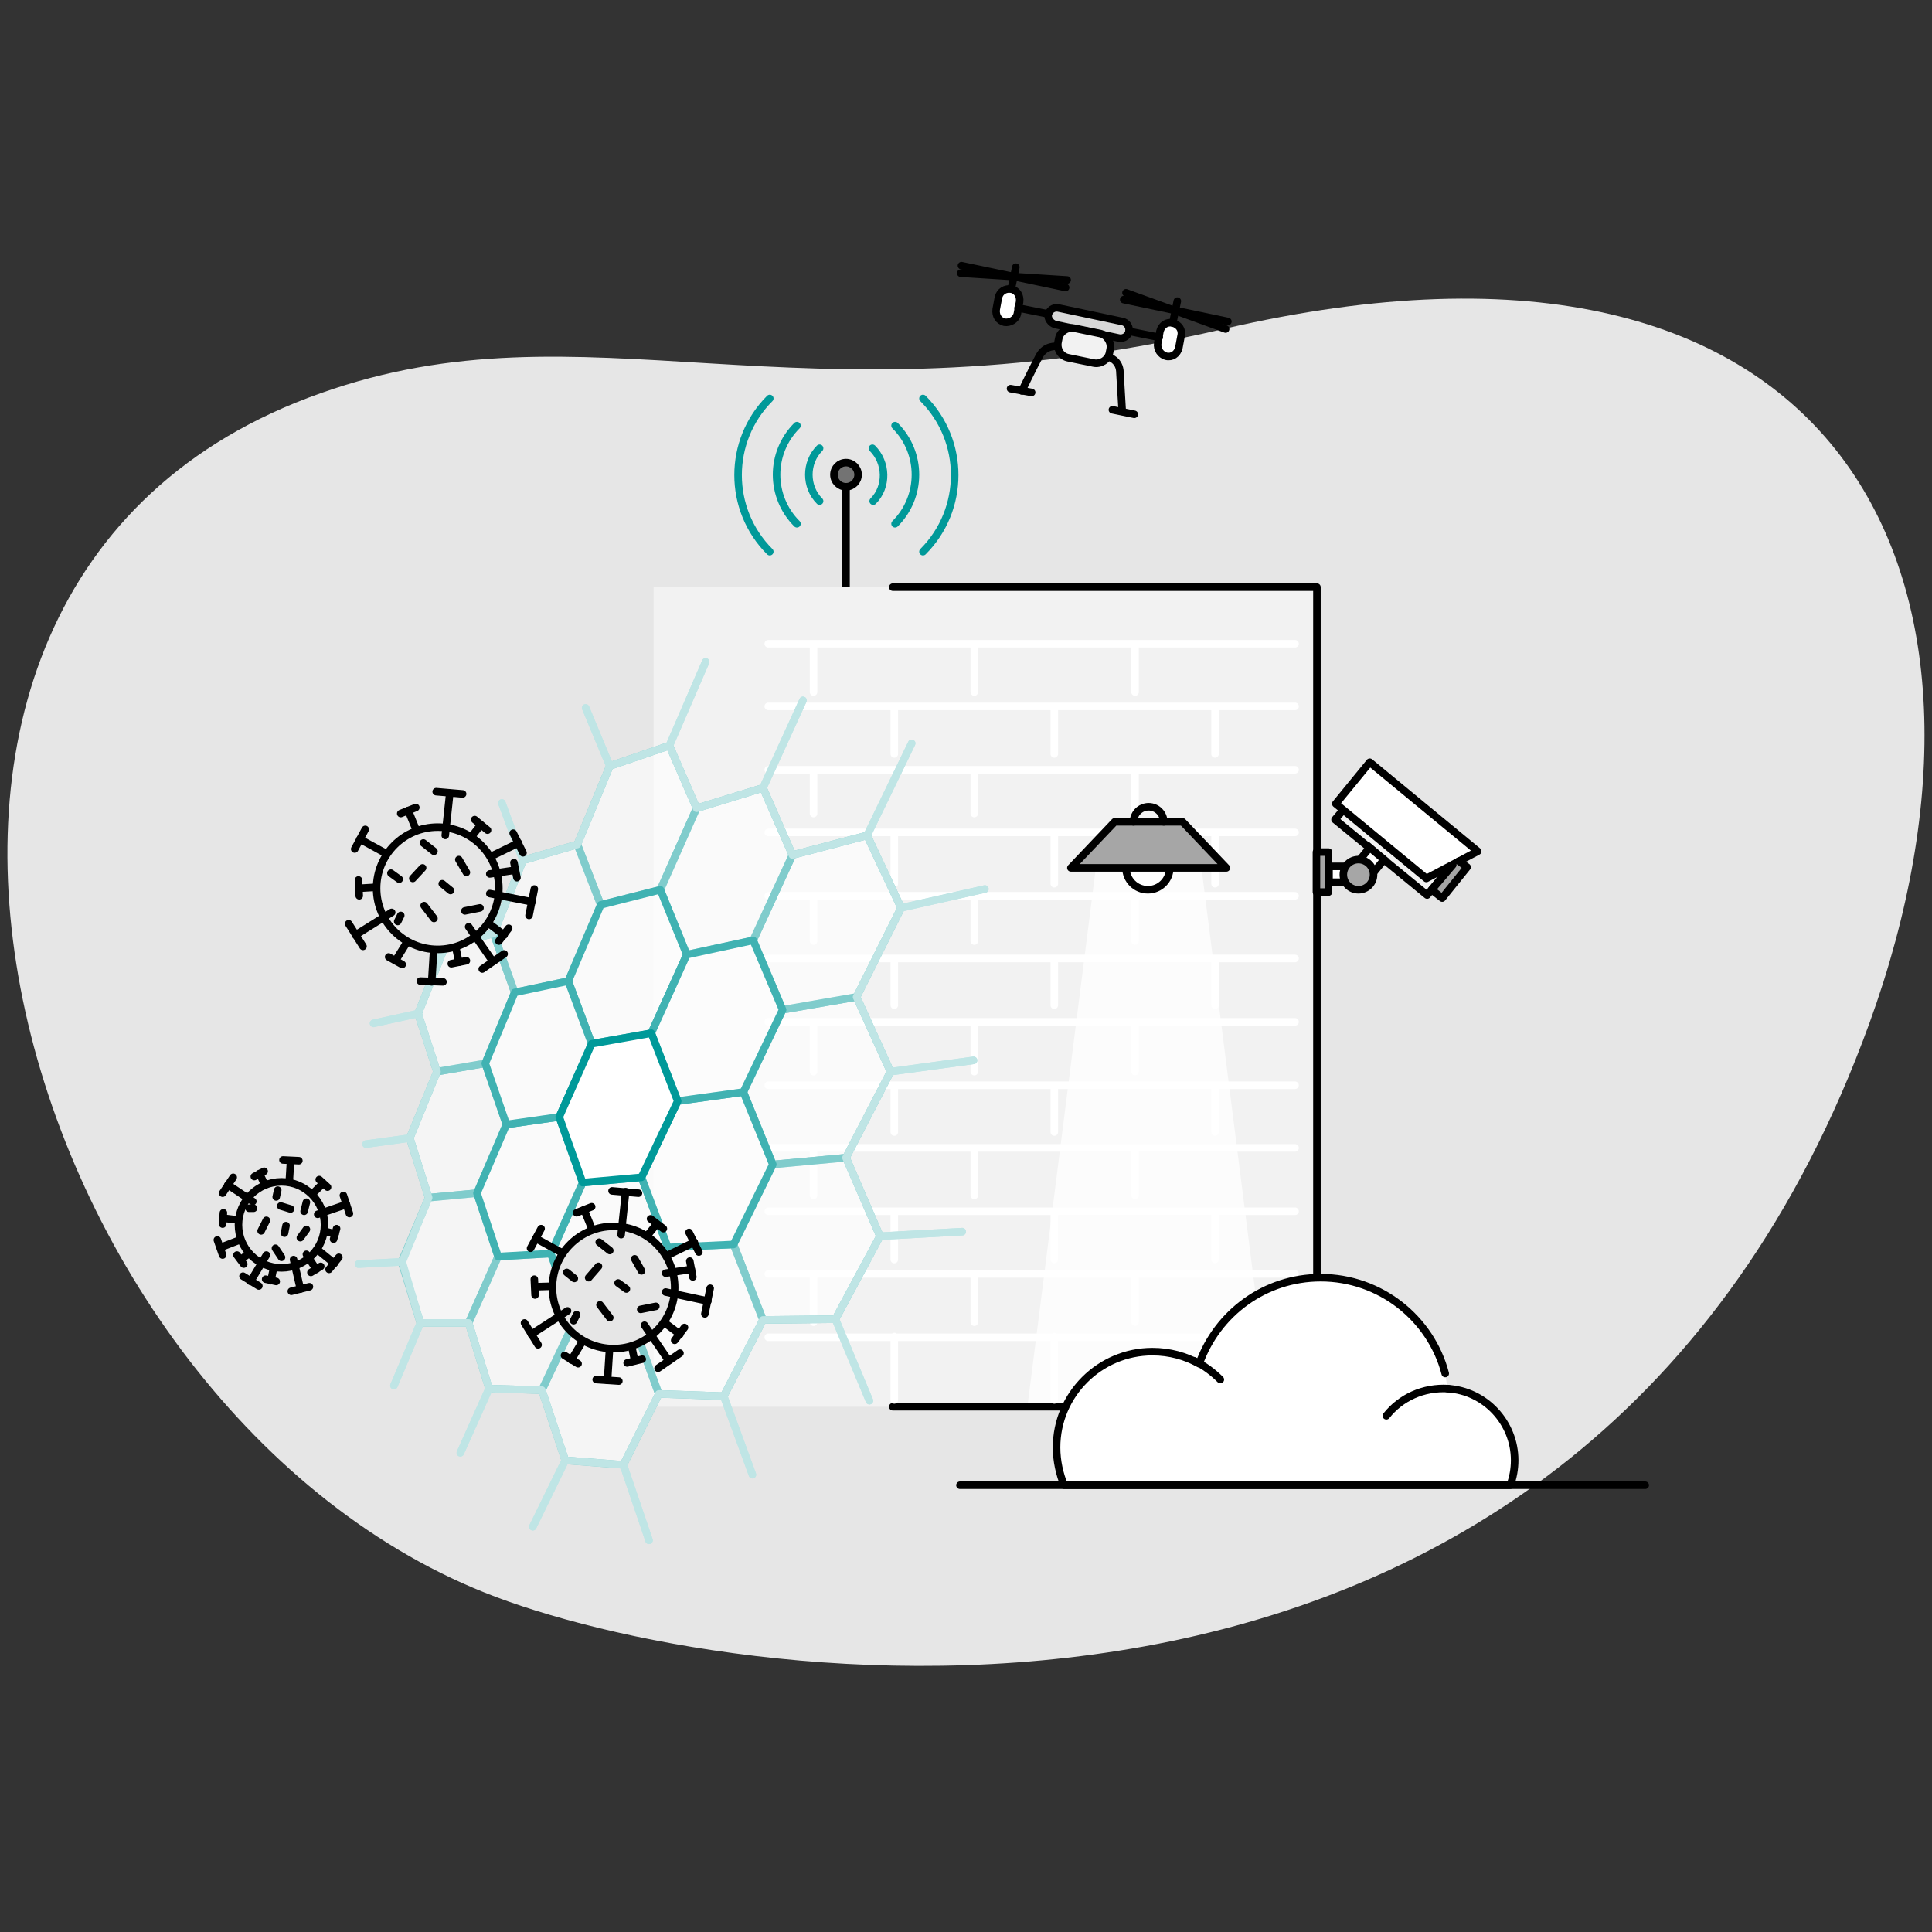 <?xml version="1.0" encoding="utf-8"?>
<!-- Generator: Adobe Illustrator 26.0.2, SVG Export Plug-In . SVG Version: 6.00 Build 0)  -->
<svg version="1.1" id="Ebene_1" xmlns="http://www.w3.org/2000/svg" xmlns:xlink="http://www.w3.org/1999/xlink" x="0px" y="0px"
	 viewBox="0 0 256 256" style="enable-background:new 0 0 256 256;" xml:space="preserve">
<rect x="0" y="0" width="256" height="256" fill="#333333" stroke="none"/>
<path style="fill:#E6E6E6;" d="M247.7,135.6c-37.9,104.3-148.3,88.7-182,76C2.1,187.7-30.1,77.7,42.5,52.1
	c35.2-12.5,62.3,4.8,119.6-8.5C244.7,24.4,269,76.9,247.7,135.6z"/>
<rect x="86.6" y="77.8" style="fill:#F2F2F2;" width="87.8" height="108.6"/>
<polyline style="fill:none;stroke:#000000;stroke-linecap:round;stroke-linejoin:round;stroke-miterlimit:10;" points="118.3,77.8 
	174.5,77.8 174.5,186.4 118.3,186.4 "/>
<path style="fill:none;stroke:#FFFFFF;stroke-linecap:round;stroke-linejoin:round;stroke-miterlimit:10;" d="M101.8,143.8h69.8
	 M101.8,152.1h69.8 M101.8,160.5h69.8 M101.8,168.8h69.8 M101.8,110.3h69.8 M101.8,118.7h69.8 M101.8,127h69.8 M101.8,135.4h69.8
	 M101.8,85.3h69.8 M101.8,93.6h69.8 M101.8,102h69.8 M107.8,91.7v-6.4 M150.4,91.7v-6.4 M129.1,91.7v-6.4 M101.8,177.2h69.8
	 M129.1,142v-6.6 M150.4,142v-6.6 M161,150v-6.2 M139.7,150v-6.2 M129.1,158.4v-6.3 M150.4,158.4v-6.3 M161,166.9v-6.4 M139.7,166.9
	v-6.4 M129.1,107.8V102 M150.4,107.8V102 M161,117.1v-6.8 M139.7,117.1v-6.8 M161,99.9v-6.3 M118.5,150v-6.2 M118.5,133.2V127
	 M118.5,185.5v-8.4 M118.5,166.9v-6.4 M118.5,117.1v-6.8 M118.5,99.9v-6.3 M139.7,99.9v-6.3 M129.1,124.7v-6 M150.4,124.7v-6
	 M161,133.2V127 M139.7,133.2V127 M129.1,175.2v-6.4 M150.4,175.2v-6.4 M161,185.5v-8.4 M139.7,185.5v-8.4 M107.8,107.8V102
	 M107.8,158.4v-6.3 M107.8,142v-6.6 M107.8,124.7v-6 M107.8,175.2v-6.4"/>
<polygon style="opacity:0.75;fill:#FFFFFF;" points="168.2,185.9 136.2,185.9 145.2,115 159.2,115 "/>
<path style="fill:#FFFFFF;stroke:#000000;stroke-linecap:round;stroke-linejoin:round;stroke-miterlimit:10;" d="M155,115
	c0,1.6-1.3,2.9-2.9,2.9s-2.9-1.3-2.9-2.9"/>
<polygon style="fill:#A6A6A6;stroke:#000000;stroke-linecap:round;stroke-linejoin:round;stroke-miterlimit:10;" points="162.5,115 
	141.9,115 147.7,108.9 156.7,108.9 "/>
<path style="fill:none;stroke:#000000;stroke-linecap:round;stroke-linejoin:round;stroke-miterlimit:10;" d="M150.2,108.9
	c0-1.1,0.9-2,2-2s2,0.9,2,2"/>
<path style="fill:#FFFFFF;stroke:#000000;stroke-linecap:round;stroke-linejoin:round;stroke-miterlimit:10;" d="M191.5,182
	c-1.9-7.3-8.6-12.7-16.5-12.7c-7.4,0-13.7,4.7-16.1,11.4c-1.8-1-3.9-1.6-6.2-1.6c-7,0-12.7,5.7-12.7,12.7c0,1.8,0.4,3.5,1,5h59.1
	c0.4-1,0.6-2.2,0.6-3.3c0-5-3.9-9.2-8.9-9.5"/>
<line style="fill:#FFFFFF;stroke:#000000;stroke-linecap:round;stroke-linejoin:round;stroke-miterlimit:10;" x1="218" y1="196.8" x2="127.2" y2="196.8"/>
<path style="fill:none;stroke:#000000;stroke-linecap:round;stroke-linejoin:round;stroke-miterlimit:10;" d="M183.7,187.6
	c1.9-2.4,4.9-3.8,8.2-3.6"/>
<path style="fill:none;stroke:#000000;stroke-linecap:round;stroke-linejoin:round;stroke-miterlimit:10;" d="M158.2,180.3
	c1.3,0.6,2.5,1.5,3.5,2.5"/>
<polyline style="fill:#F2F2F2;stroke:#000000;stroke-linecap:round;stroke-linejoin:round;stroke-miterlimit:10;" points="
	178,107.3 176.9,108.6 189.1,118.6 192.6,114.4 "/>
<polygon style="fill:#FFFFFF;stroke:#000000;stroke-linecap:round;stroke-linejoin:round;stroke-miterlimit:10;" points="177,106.5 
	189,116.4 195.8,112.8 181.5,101 "/>
<polyline style="fill:#A6A6A6;stroke:#000000;stroke-linecap:round;stroke-linejoin:round;stroke-miterlimit:10;" points="
	192.5,114.6 189.7,117.9 191.1,119 194.4,114.9 193.3,114.1 "/>
<polyline style="fill:#FFFFFF;stroke:#000000;stroke-miterlimit:10;" points="182.1,115.5 183.4,113.9 181.5,112.3 180.2,113.9 "/>
<polyline style="fill:#FFFFFF;stroke:#000000;stroke-miterlimit:10;" points="178.4,114.8 176.1,114.8 176.1,116.9 178.4,116.9 "/>
<circle style="fill:#A6A6A6;stroke:#000000;stroke-linecap:round;stroke-linejoin:round;stroke-miterlimit:10;" cx="180" cy="115.9" r="2"/>
<rect x="174.5" y="113" transform="matrix(-1 -4.630175e-11 4.630175e-11 -1 350.536 231.207)" style="fill:#A6A6A6;stroke:#000000;stroke-linecap:round;stroke-linejoin:round;stroke-miterlimit:10;" width="1.6" height="5.3"/>
<polygon style="fill:#FFFFFF;fill-opacity:0.6;stroke:#80CCCC;stroke-linecap:round;stroke-linejoin:round;stroke-miterlimit:10;" points="
	76.1,175.1 83.8,175.1 87.3,184.7 82.6,194.1 74.9,193.5 71.8,184.2 "/>
<polygon style="fill:#FFFFFF;fill-opacity:0.6;stroke:#80CCCC;stroke-linecap:round;stroke-linejoin:round;stroke-miterlimit:10;" points="
	80.8,101.5 88.7,98.8 92.3,107.1 87.5,117.9 79.6,119.9 76.5,111.9 "/>
<polygon style="fill:#FFFFFF;fill-opacity:0.6;stroke:#80CCCC;stroke-linecap:round;stroke-linejoin:round;stroke-miterlimit:10;" points="
	57.9,142 64.3,140.9 67.1,149 63.2,158.1 56.8,158.7 54.3,150.8 "/>
<polygon style="fill:#FFFFFF;fill-opacity:0.6;stroke:#80CCCC;stroke-linecap:round;stroke-linejoin:round;stroke-miterlimit:10;" points="
	59,125.3 65.4,123.7 68.2,131.5 64.3,140.9 57.9,142 55.4,134.3 "/>
<polygon style="fill:#FFFFFF;fill-opacity:0.6;stroke:#80CCCC;stroke-linecap:round;stroke-linejoin:round;stroke-miterlimit:10;" points="
	56.8,158.7 63.2,158.1 66,166.5 62.1,175.3 55.7,175.3 53.2,167.2 "/>
<polygon style="fill:#FFFFFF;fill-opacity:0.6;stroke:#80CCCC;stroke-linecap:round;stroke-linejoin:round;stroke-miterlimit:10;" points="
	103.7,133.8 113.5,132.1 118,142 112.1,153.4 102.4,154.3 98.5,144.7 "/>
<polygon style="fill:#FFFFFF;fill-opacity:0.6;stroke:#80CCCC;stroke-linecap:round;stroke-linejoin:round;stroke-miterlimit:10;" points="
	105,113.3 114.9,110.7 119.4,120.3 113.5,132.1 103.7,133.8 99.8,124.6 "/>
<polygon style="fill:#FFFFFF;fill-opacity:0.6;stroke:#80CCCC;stroke-linecap:round;stroke-linejoin:round;stroke-miterlimit:10;" points="
	102.4,154.3 112.1,153.4 116.6,163.8 110.7,174.8 101.1,174.9 97.2,164.9 "/>
<polygon style="fill:#FFFFFF;fill-opacity:0.6;stroke:#80CCCC;stroke-linecap:round;stroke-linejoin:round;stroke-miterlimit:10;" points="
	66,166.5 73,166.1 76.1,175.1 71.8,184.2 64.8,184 62.1,175.3 "/>
<polygon style="fill:#FFFFFF;fill-opacity:0.6;stroke:#80CCCC;stroke-linecap:round;stroke-linejoin:round;stroke-miterlimit:10;" points="
	69.3,114 76.5,111.9 79.6,119.9 75.3,130 68.2,131.5 65.4,123.7 "/>
<polygon style="fill:#FFFFFF;fill-opacity:0.6;stroke:#80CCCC;stroke-linecap:round;stroke-linejoin:round;stroke-miterlimit:10;" points="
	92.3,107.1 101.1,104.4 105,113.3 99.8,124.6 91,126.5 87.5,117.9 "/>
<polygon style="fill:#FFFFFF;fill-opacity:0.6;stroke:#80CCCC;stroke-linecap:round;stroke-linejoin:round;stroke-miterlimit:10;" points="
	88.5,165.3 97.2,164.9 101.1,174.9 95.9,185 87.3,184.7 83.8,175.1 "/>
<polyline style="fill:none;stroke:#BFE5E5;stroke-linecap:round;stroke-linejoin:round;stroke-miterlimit:10;" points="48.5,151.6 
	54.3,150.8 56.8,158.7 53.3,167.2 47.5,167.5 "/>
<polyline style="fill:none;stroke:#BFE5E5;stroke-linecap:round;stroke-linejoin:round;stroke-miterlimit:10;" points="49.5,135.6 
	55.4,134.3 57.9,142 54.3,150.8 48.5,151.6 "/>
<polyline style="fill:none;stroke:#BFE5E5;stroke-linecap:round;stroke-linejoin:round;stroke-miterlimit:10;" points="47.5,167.5 
	53.3,167.2 55.7,175.3 52.2,183.6 "/>
<polyline style="fill:none;stroke:#BFE5E5;stroke-linecap:round;stroke-linejoin:round;stroke-miterlimit:10;" points="56.4,117.9 
	59,125.3 55.4,134.3 49.5,135.6 "/>
<polyline style="fill:none;stroke:#BFE5E5;stroke-linecap:round;stroke-linejoin:round;stroke-miterlimit:10;" points="127.5,163.2 
	116.6,163.8 112.1,153.4 118,142 129,140.5 "/>
<polyline style="fill:none;stroke:#BFE5E5;stroke-linecap:round;stroke-linejoin:round;stroke-miterlimit:10;" points="129,140.5 
	118,142 113.5,132.1 119.4,120.3 130.5,117.8 "/>
<polyline style="fill:none;stroke:#BFE5E5;stroke-linecap:round;stroke-linejoin:round;stroke-miterlimit:10;" points="115.2,185.6 
	110.7,174.8 116.6,163.8 127.5,163.2 "/>
<polyline style="fill:none;stroke:#BFE5E5;stroke-linecap:round;stroke-linejoin:round;stroke-miterlimit:10;" points="130.5,117.8 
	119.4,120.3 114.9,110.7 120.8,98.5 "/>
<polyline style="fill:none;stroke:#BFE5E5;stroke-linecap:round;stroke-linejoin:round;stroke-miterlimit:10;" points="93.5,87.7 
	88.7,98.8 80.8,101.5 77.6,93.8 "/>
<polyline style="fill:none;stroke:#BFE5E5;stroke-linecap:round;stroke-linejoin:round;stroke-miterlimit:10;" points="66.5,106.4 
	69.3,114 65.4,123.7 59,125.3 56.4,117.9 "/>
<polyline style="fill:none;stroke:#BFE5E5;stroke-linecap:round;stroke-linejoin:round;stroke-miterlimit:10;" points="120.8,98.5 
	114.9,110.7 105,113.3 101.1,104.4 106.4,92.8 "/>
<polyline style="fill:none;stroke:#BFE5E5;stroke-linecap:round;stroke-linejoin:round;stroke-miterlimit:10;" points="77.6,93.8 
	80.8,101.5 76.5,111.9 69.3,114 66.5,106.4 "/>
<polyline style="fill:none;stroke:#BFE5E5;stroke-linecap:round;stroke-linejoin:round;stroke-miterlimit:10;" points="106.4,92.8 
	101.1,104.4 92.3,107.1 88.7,98.8 93.5,87.7 "/>
<polyline style="fill:none;stroke:#BFE5E5;stroke-linecap:round;stroke-linejoin:round;stroke-miterlimit:10;" points="70.6,202.3 
	74.9,193.5 82.6,194.1 86,204.1 "/>
<polyline style="fill:none;stroke:#BFE5E5;stroke-linecap:round;stroke-linejoin:round;stroke-miterlimit:10;" points="52.2,183.6 
	55.7,175.3 62.1,175.3 64.8,184 61,192.5 "/>
<polyline style="fill:none;stroke:#BFE5E5;stroke-linecap:round;stroke-linejoin:round;stroke-miterlimit:10;" points="99.7,195.4 
	95.9,185 101.1,174.9 110.7,174.8 115.2,185.6 "/>
<polyline style="fill:none;stroke:#BFE5E5;stroke-linecap:round;stroke-linejoin:round;stroke-miterlimit:10;" points="61,192.5 
	64.8,184 71.8,184.2 74.9,193.5 70.6,202.3 "/>
<polyline style="fill:none;stroke:#BFE5E5;stroke-linecap:round;stroke-linejoin:round;stroke-miterlimit:10;" points="86,204.1 
	82.6,194.1 87.3,184.7 95.9,185 99.7,195.4 "/>
<polygon style="fill:#FFFFFF;fill-opacity:0.8;stroke:#40B2B2;stroke-linecap:round;stroke-linejoin:round;stroke-miterlimit:10;" points="
	79.6,119.9 87.5,117.9 91,126.5 86.3,136.9 78.4,138.3 75.3,130 "/>
<polygon style="fill:#FFFFFF;fill-opacity:0.8;stroke:#40B2B2;stroke-linecap:round;stroke-linejoin:round;stroke-miterlimit:10;" points="
	77.2,156.7 85,156 88.5,165.3 83.8,175.1 76.1,175.1 73,166.1 "/>
<polygon style="fill:#FFFFFF;fill-opacity:0.8;stroke:#40B2B2;stroke-linecap:round;stroke-linejoin:round;stroke-miterlimit:10;" points="
	89.8,145.9 98.5,144.7 102.4,154.3 97.2,164.9 88.5,165.3 85,156 "/>
<polygon style="fill:#FFFFFF;fill-opacity:0.8;stroke:#40B2B2;stroke-linecap:round;stroke-linejoin:round;stroke-miterlimit:10;" points="
	91,126.5 99.8,124.6 103.7,133.8 98.5,144.7 89.8,145.9 86.3,136.9 "/>
<polygon style="fill:#FFFFFF;fill-opacity:0.8;stroke:#40B2B2;stroke-linecap:round;stroke-linejoin:round;stroke-miterlimit:10;" points="
	67.1,149 74.1,148 77.2,156.7 73,166.1 66,166.5 63.2,158.1 "/>
<polygon style="fill:#FFFFFF;fill-opacity:0.8;stroke:#40B2B2;stroke-linecap:round;stroke-linejoin:round;stroke-miterlimit:10;" points="
	68.2,131.5 75.3,130 78.4,138.3 74.1,148 67.1,149 64.3,140.9 "/>
<polygon style="fill:#FFFFFF;stroke:#009999;stroke-linecap:round;stroke-linejoin:round;stroke-miterlimit:10;" points="
	78.4,138.3 86.3,136.9 89.8,145.9 85,156 77.2,156.7 74.1,148 "/>
<line style="fill:#E6E6E6;stroke:#000000;stroke-linecap:round;stroke-linejoin:round;stroke-miterlimit:10;" x1="64.4" y1="113.8" x2="68.7" y2="111.7"/>
<line style="fill:#E6E6E6;stroke:#000000;stroke-linecap:round;stroke-linejoin:round;stroke-miterlimit:10;" x1="68" y1="110.4" x2="69.3" y2="113"/>
<line style="fill:#E6E6E6;stroke:#000000;stroke-linecap:round;stroke-linejoin:round;stroke-miterlimit:10;" x1="51.9" y1="113.5" x2="47.7" y2="111.2"/>
<line style="fill:#E6E6E6;stroke:#000000;stroke-linecap:round;stroke-linejoin:round;stroke-miterlimit:10;" x1="47" y1="112.5" x2="48.4" y2="109.9"/>
<line style="fill:#E6E6E6;stroke:#000000;stroke-linecap:round;stroke-linejoin:round;stroke-miterlimit:10;" x1="55.4" y1="110.6" x2="54.1" y2="107.4"/>
<line style="fill:#E6E6E6;stroke:#000000;stroke-linecap:round;stroke-linejoin:round;stroke-miterlimit:10;" x1="53.1" y1="107.8" x2="55.1" y2="107"/>
<line style="fill:#E6E6E6;stroke:#000000;stroke-linecap:round;stroke-linejoin:round;stroke-miterlimit:10;" x1="54.2" y1="124.4" x2="52.4" y2="127.3"/>
<line style="fill:#E6E6E6;stroke:#000000;stroke-linecap:round;stroke-linejoin:round;stroke-miterlimit:10;" x1="53.3" y1="127.8" x2="51.5" y2="126.8"/>
<line style="fill:#E6E6E6;stroke:#000000;stroke-linecap:round;stroke-linejoin:round;stroke-miterlimit:10;" x1="60.1" y1="124.1" x2="60.8" y2="127.5"/>
<line style="fill:#E6E6E6;stroke:#000000;stroke-linecap:round;stroke-linejoin:round;stroke-miterlimit:10;" x1="61.8" y1="127.3" x2="59.8" y2="127.7"/>
<line style="fill:#E6E6E6;stroke:#000000;stroke-linecap:round;stroke-linejoin:round;stroke-miterlimit:10;" x1="51" y1="117.5" x2="47.6" y2="117.7"/>
<line style="fill:#E6E6E6;stroke:#000000;stroke-linecap:round;stroke-linejoin:round;stroke-miterlimit:10;" x1="47.6" y1="118.7" x2="47.5" y2="116.6"/>
<line style="fill:#E6E6E6;stroke:#000000;stroke-linecap:round;stroke-linejoin:round;stroke-miterlimit:10;" x1="64" y1="121.8" x2="66.8" y2="123.9"/>
<line style="fill:#E6E6E6;stroke:#000000;stroke-linecap:round;stroke-linejoin:round;stroke-miterlimit:10;" x1="67.4" y1="123" x2="66.1" y2="124.7"/>
<line style="fill:#E6E6E6;stroke:#000000;stroke-linecap:round;stroke-linejoin:round;stroke-miterlimit:10;" x1="61.6" y1="112" x2="63.7" y2="109.3"/>
<line style="fill:#E6E6E6;stroke:#000000;stroke-linecap:round;stroke-linejoin:round;stroke-miterlimit:10;" x1="62.9" y1="108.6" x2="64.6" y2="110"/>
<line style="fill:#E6E6E6;stroke:#000000;stroke-linecap:round;stroke-linejoin:round;stroke-miterlimit:10;" x1="57.5" y1="125.3" x2="57.2" y2="130.1"/>
<line style="fill:#E6E6E6;stroke:#000000;stroke-linecap:round;stroke-linejoin:round;stroke-miterlimit:10;" x1="58.7" y1="130.1" x2="55.7" y2="130"/>
<circle style="fill:#E6E6E6;stroke:#000000;stroke-linecap:round;stroke-linejoin:round;stroke-miterlimit:10;" cx="58" cy="117.7" r="8.1"/>
<line style="fill:#E6E6E6;stroke:#000000;stroke-linecap:round;stroke-linejoin:round;stroke-miterlimit:10;" x1="59" y1="110.7" x2="59.6" y2="105.1"/>
<line style="fill:#E6E6E6;stroke:#000000;stroke-linecap:round;stroke-linejoin:round;stroke-miterlimit:10;" x1="57.8" y1="104.9" x2="61.3" y2="105.2"/>
<line style="fill:#E6E6E6;stroke:#000000;stroke-linecap:round;stroke-linejoin:round;stroke-miterlimit:10;" x1="62.1" y1="122.8" x2="65.3" y2="127.4"/>
<line style="fill:#E6E6E6;stroke:#000000;stroke-linecap:round;stroke-linejoin:round;stroke-miterlimit:10;" x1="66.8" y1="126.4" x2="63.9" y2="128.4"/>
<line style="fill:#E6E6E6;stroke:#000000;stroke-linecap:round;stroke-linejoin:round;stroke-miterlimit:10;" x1="51.9" y1="120.9" x2="47.1" y2="123.9"/>
<line style="fill:#E6E6E6;stroke:#000000;stroke-linecap:round;stroke-linejoin:round;stroke-miterlimit:10;" x1="48.1" y1="125.4" x2="46.2" y2="122.4"/>
<line style="fill:#E6E6E6;stroke:#000000;stroke-linecap:round;stroke-linejoin:round;stroke-miterlimit:10;" x1="64.9" y1="118.4" x2="70.5" y2="119.5"/>
<line style="fill:#E6E6E6;stroke:#000000;stroke-linecap:round;stroke-linejoin:round;stroke-miterlimit:10;" x1="70.8" y1="117.8" x2="70.1" y2="121.3"/>
<line style="fill:#E6E6E6;stroke:#000000;stroke-linecap:round;stroke-linejoin:round;stroke-miterlimit:10;" x1="60.8" y1="113.9" x2="61.8" y2="115.6"/>
<line style="fill:#E6E6E6;stroke:#000000;stroke-linecap:round;stroke-linejoin:round;stroke-miterlimit:10;" x1="56.2" y1="120" x2="57.5" y2="121.7"/>
<line style="fill:#E6E6E6;stroke:#000000;stroke-linecap:round;stroke-linejoin:round;stroke-miterlimit:10;" x1="56" y1="115" x2="54.7" y2="116.4"/>
<line style="fill:#E6E6E6;stroke:#000000;stroke-linecap:round;stroke-linejoin:round;stroke-miterlimit:10;" x1="58.6" y1="117.1" x2="59.7" y2="118"/>
<line style="fill:#E6E6E6;stroke:#000000;stroke-linecap:round;stroke-linejoin:round;stroke-miterlimit:10;" x1="63.6" y1="120.3" x2="61.6" y2="120.7"/>
<line style="fill:#E6E6E6;stroke:#000000;stroke-linecap:round;stroke-linejoin:round;stroke-miterlimit:10;" x1="53.1" y1="121.3" x2="52.7" y2="122.1"/>
<line style="fill:#E6E6E6;stroke:#000000;stroke-linecap:round;stroke-linejoin:round;stroke-miterlimit:10;" x1="51.8" y1="115.7" x2="52.9" y2="116.5"/>
<line style="fill:#E6E6E6;stroke:#000000;stroke-linecap:round;stroke-linejoin:round;stroke-miterlimit:10;" x1="56.1" y1="111.7" x2="57.5" y2="112.8"/>
<line style="fill:#E6E6E6;stroke:#000000;stroke-linecap:round;stroke-linejoin:round;stroke-miterlimit:10;" x1="64.9" y1="115.8" x2="68.3" y2="115.3"/>
<line style="fill:#E6E6E6;stroke:#000000;stroke-linecap:round;stroke-linejoin:round;stroke-miterlimit:10;" x1="68.1" y1="114.3" x2="68.5" y2="116.3"/>
<line style="fill:#E6E6E6;stroke:#000000;stroke-linecap:round;stroke-linejoin:round;stroke-miterlimit:10;" x1="87.7" y1="166.7" x2="92" y2="164.6"/>
<line style="fill:#E6E6E6;stroke:#000000;stroke-linecap:round;stroke-linejoin:round;stroke-miterlimit:10;" x1="91.3" y1="163.3" x2="92.6" y2="165.9"/>
<line style="fill:#E6E6E6;stroke:#000000;stroke-linecap:round;stroke-linejoin:round;stroke-miterlimit:10;" x1="75.2" y1="166.4" x2="71" y2="164.1"/>
<line style="fill:#E6E6E6;stroke:#000000;stroke-linecap:round;stroke-linejoin:round;stroke-miterlimit:10;" x1="70.3" y1="165.4" x2="71.7" y2="162.8"/>
<line style="fill:#E6E6E6;stroke:#000000;stroke-linecap:round;stroke-linejoin:round;stroke-miterlimit:10;" x1="78.7" y1="163.5" x2="77.4" y2="160.3"/>
<line style="fill:#E6E6E6;stroke:#000000;stroke-linecap:round;stroke-linejoin:round;stroke-miterlimit:10;" x1="76.4" y1="160.7" x2="78.4" y2="159.9"/>
<line style="fill:#E6E6E6;stroke:#000000;stroke-linecap:round;stroke-linejoin:round;stroke-miterlimit:10;" x1="77.5" y1="177.2" x2="75.7" y2="180.2"/>
<line style="fill:#E6E6E6;stroke:#000000;stroke-linecap:round;stroke-linejoin:round;stroke-miterlimit:10;" x1="76.6" y1="180.7" x2="74.8" y2="179.6"/>
<line style="fill:#E6E6E6;stroke:#000000;stroke-linecap:round;stroke-linejoin:round;stroke-miterlimit:10;" x1="83.4" y1="177" x2="84.1" y2="180.3"/>
<line style="fill:#E6E6E6;stroke:#000000;stroke-linecap:round;stroke-linejoin:round;stroke-miterlimit:10;" x1="85.1" y1="180.1" x2="83.1" y2="180.6"/>
<line style="fill:#E6E6E6;stroke:#000000;stroke-linecap:round;stroke-linejoin:round;stroke-miterlimit:10;" x1="74.3" y1="170.4" x2="70.9" y2="170.5"/>
<line style="fill:#E6E6E6;stroke:#000000;stroke-linecap:round;stroke-linejoin:round;stroke-miterlimit:10;" x1="70.9" y1="171.6" x2="70.8" y2="169.5"/>
<line style="fill:#E6E6E6;stroke:#000000;stroke-linecap:round;stroke-linejoin:round;stroke-miterlimit:10;" x1="87.3" y1="174.7" x2="90.1" y2="176.8"/>
<line style="fill:#E6E6E6;stroke:#000000;stroke-linecap:round;stroke-linejoin:round;stroke-miterlimit:10;" x1="90.7" y1="175.9" x2="89.4" y2="177.6"/>
<line style="fill:#E6E6E6;stroke:#000000;stroke-linecap:round;stroke-linejoin:round;stroke-miterlimit:10;" x1="84.9" y1="164.8" x2="87" y2="162.2"/>
<line style="fill:#E6E6E6;stroke:#000000;stroke-linecap:round;stroke-linejoin:round;stroke-miterlimit:10;" x1="86.2" y1="161.5" x2="87.9" y2="162.8"/>
<line style="fill:#E6E6E6;stroke:#000000;stroke-linecap:round;stroke-linejoin:round;stroke-miterlimit:10;" x1="80.8" y1="178.2" x2="80.5" y2="182.9"/>
<line style="fill:#E6E6E6;stroke:#000000;stroke-linecap:round;stroke-linejoin:round;stroke-miterlimit:10;" x1="82" y1="183" x2="79" y2="182.8"/>
<circle style="fill:#E6E6E6;stroke:#000000;stroke-linecap:round;stroke-linejoin:round;stroke-miterlimit:10;" cx="81.3" cy="170.6" r="8.1"/>
<line style="fill:#E6E6E6;stroke:#000000;stroke-linecap:round;stroke-linejoin:round;stroke-miterlimit:10;" x1="82.3" y1="163.6" x2="82.9" y2="157.9"/>
<line style="fill:#E6E6E6;stroke:#000000;stroke-linecap:round;stroke-linejoin:round;stroke-miterlimit:10;" x1="81.1" y1="157.8" x2="84.6" y2="158.1"/>
<line style="fill:#E6E6E6;stroke:#000000;stroke-linecap:round;stroke-linejoin:round;stroke-miterlimit:10;" x1="85.4" y1="175.6" x2="88.6" y2="180.3"/>
<line style="fill:#E6E6E6;stroke:#000000;stroke-linecap:round;stroke-linejoin:round;stroke-miterlimit:10;" x1="90.1" y1="179.3" x2="87.2" y2="181.3"/>
<line style="fill:#E6E6E6;stroke:#000000;stroke-linecap:round;stroke-linejoin:round;stroke-miterlimit:10;" x1="75.2" y1="173.7" x2="70.4" y2="176.8"/>
<line style="fill:#E6E6E6;stroke:#000000;stroke-linecap:round;stroke-linejoin:round;stroke-miterlimit:10;" x1="71.3" y1="178.2" x2="69.5" y2="175.3"/>
<line style="fill:#E6E6E6;stroke:#000000;stroke-linecap:round;stroke-linejoin:round;stroke-miterlimit:10;" x1="88.2" y1="171.2" x2="93.8" y2="172.4"/>
<line style="fill:#E6E6E6;stroke:#000000;stroke-linecap:round;stroke-linejoin:round;stroke-miterlimit:10;" x1="94.1" y1="170.7" x2="93.4" y2="174.1"/>
<line style="fill:#E6E6E6;stroke:#000000;stroke-linecap:round;stroke-linejoin:round;stroke-miterlimit:10;" x1="84.1" y1="166.8" x2="85" y2="168.4"/>
<line style="fill:#E6E6E6;stroke:#000000;stroke-linecap:round;stroke-linejoin:round;stroke-miterlimit:10;" x1="79.5" y1="172.9" x2="80.8" y2="174.6"/>
<line style="fill:#E6E6E6;stroke:#000000;stroke-linecap:round;stroke-linejoin:round;stroke-miterlimit:10;" x1="79.3" y1="167.8" x2="78" y2="169.3"/>
<line style="fill:#E6E6E6;stroke:#000000;stroke-linecap:round;stroke-linejoin:round;stroke-miterlimit:10;" x1="81.9" y1="170" x2="83" y2="170.8"/>
<line style="fill:#E6E6E6;stroke:#000000;stroke-linecap:round;stroke-linejoin:round;stroke-miterlimit:10;" x1="86.9" y1="173.1" x2="84.9" y2="173.5"/>
<line style="fill:#E6E6E6;stroke:#000000;stroke-linecap:round;stroke-linejoin:round;stroke-miterlimit:10;" x1="76.4" y1="174.2" x2="76" y2="175"/>
<line style="fill:#E6E6E6;stroke:#000000;stroke-linecap:round;stroke-linejoin:round;stroke-miterlimit:10;" x1="75.1" y1="168.6" x2="76.1" y2="169.4"/>
<line style="fill:#E6E6E6;stroke:#000000;stroke-linecap:round;stroke-linejoin:round;stroke-miterlimit:10;" x1="79.4" y1="164.6" x2="80.8" y2="165.7"/>
<line style="fill:#E6E6E6;stroke:#000000;stroke-linecap:round;stroke-linejoin:round;stroke-miterlimit:10;" x1="88.2" y1="168.7" x2="91.6" y2="168.2"/>
<line style="fill:#E6E6E6;stroke:#000000;stroke-linecap:round;stroke-linejoin:round;stroke-miterlimit:10;" x1="91.4" y1="167.1" x2="91.8" y2="169.2"/>
<line style="fill:#E6E6E6;stroke:#000000;stroke-linecap:round;stroke-linejoin:round;stroke-miterlimit:10;" x1="41.7" y1="165.3" x2="44.3" y2="167.4"/>
<line style="fill:#E6E6E6;stroke:#000000;stroke-linecap:round;stroke-linejoin:round;stroke-miterlimit:10;" x1="44.9" y1="166.6" x2="43.6" y2="168.2"/>
<line style="fill:#E6E6E6;stroke:#000000;stroke-linecap:round;stroke-linejoin:round;stroke-miterlimit:10;" x1="38.3" y1="157.1" x2="38.5" y2="153.8"/>
<line style="fill:#E6E6E6;stroke:#000000;stroke-linecap:round;stroke-linejoin:round;stroke-miterlimit:10;" x1="37.5" y1="153.7" x2="39.6" y2="153.8"/>
<line style="fill:#E6E6E6;stroke:#000000;stroke-linecap:round;stroke-linejoin:round;stroke-miterlimit:10;" x1="41.1" y1="158.5" x2="42.8" y2="156.8"/>
<line style="fill:#E6E6E6;stroke:#000000;stroke-linecap:round;stroke-linejoin:round;stroke-miterlimit:10;" x1="42.3" y1="156.3" x2="43.4" y2="157.3"/>
<line style="fill:#E6E6E6;stroke:#000000;stroke-linecap:round;stroke-linejoin:round;stroke-miterlimit:10;" x1="31.9" y1="161.7" x2="29.5" y2="161.4"/>
<line style="fill:#E6E6E6;stroke:#000000;stroke-linecap:round;stroke-linejoin:round;stroke-miterlimit:10;" x1="29.5" y1="162.2" x2="29.6" y2="160.7"/>
<line style="fill:#E6E6E6;stroke:#000000;stroke-linecap:round;stroke-linejoin:round;stroke-miterlimit:10;" x1="33.8" y1="165.5" x2="31.9" y2="166.9"/>
<line style="fill:#E6E6E6;stroke:#000000;stroke-linecap:round;stroke-linejoin:round;stroke-miterlimit:10;" x1="32.3" y1="167.5" x2="31.4" y2="166.3"/>
<line style="fill:#E6E6E6;stroke:#000000;stroke-linecap:round;stroke-linejoin:round;stroke-miterlimit:10;" x1="35.4" y1="157.7" x2="34.4" y2="155.5"/>
<line style="fill:#E6E6E6;stroke:#000000;stroke-linecap:round;stroke-linejoin:round;stroke-miterlimit:10;" x1="33.7" y1="155.9" x2="35" y2="155.2"/>
<line style="fill:#E6E6E6;stroke:#000000;stroke-linecap:round;stroke-linejoin:round;stroke-miterlimit:10;" x1="36.4" y1="167.3" x2="35.9" y2="169.7"/>
<line style="fill:#E6E6E6;stroke:#000000;stroke-linecap:round;stroke-linejoin:round;stroke-miterlimit:10;" x1="36.6" y1="169.8" x2="35.2" y2="169.5"/>
<line style="fill:#E6E6E6;stroke:#000000;stroke-linecap:round;stroke-linejoin:round;stroke-miterlimit:10;" x1="42.1" y1="162.9" x2="44.4" y2="163.5"/>
<line style="fill:#E6E6E6;stroke:#000000;stroke-linecap:round;stroke-linejoin:round;stroke-miterlimit:10;" x1="44.6" y1="162.8" x2="44.2" y2="164.2"/>
<line style="fill:#E6E6E6;stroke:#000000;stroke-linecap:round;stroke-linejoin:round;stroke-miterlimit:10;" x1="32.3" y1="164.1" x2="29.2" y2="165.3"/>
<line style="fill:#E6E6E6;stroke:#000000;stroke-linecap:round;stroke-linejoin:round;stroke-miterlimit:10;" x1="29.5" y1="166.3" x2="28.8" y2="164.3"/>
<circle style="fill:#E6E6E6;stroke:#000000;stroke-linecap:round;stroke-linejoin:round;stroke-miterlimit:10;" cx="37.3" cy="162.3" r="5.7"/>
<line style="fill:#E6E6E6;stroke:#000000;stroke-linecap:round;stroke-linejoin:round;stroke-miterlimit:10;" x1="42.1" y1="160.9" x2="45.9" y2="159.6"/>
<line style="fill:#E6E6E6;stroke:#000000;stroke-linecap:round;stroke-linejoin:round;stroke-miterlimit:10;" x1="45.5" y1="158.4" x2="46.3" y2="160.8"/>
<line style="fill:#E6E6E6;stroke:#000000;stroke-linecap:round;stroke-linejoin:round;stroke-miterlimit:10;" x1="35.3" y1="166.3" x2="33.2" y2="169.8"/>
<line style="fill:#E6E6E6;stroke:#000000;stroke-linecap:round;stroke-linejoin:round;stroke-miterlimit:10;" x1="34.3" y1="170.4" x2="32.2" y2="169.1"/>
<line style="fill:#E6E6E6;stroke:#000000;stroke-linecap:round;stroke-linejoin:round;stroke-miterlimit:10;" x1="33.5" y1="159.2" x2="30.2" y2="157"/>
<line style="fill:#E6E6E6;stroke:#000000;stroke-linecap:round;stroke-linejoin:round;stroke-miterlimit:10;" x1="29.5" y1="158.1" x2="30.9" y2="156"/>
<line style="fill:#E6E6E6;stroke:#000000;stroke-linecap:round;stroke-linejoin:round;stroke-miterlimit:10;" x1="38.9" y1="166.9" x2="39.8" y2="170.8"/>
<line style="fill:#E6E6E6;stroke:#000000;stroke-linecap:round;stroke-linejoin:round;stroke-miterlimit:10;" x1="41" y1="170.5" x2="38.6" y2="171.1"/>
<line style="fill:#E6E6E6;stroke:#000000;stroke-linecap:round;stroke-linejoin:round;stroke-miterlimit:10;" x1="40.6" y1="162.9" x2="39.8" y2="164"/>
<line style="fill:#E6E6E6;stroke:#000000;stroke-linecap:round;stroke-linejoin:round;stroke-miterlimit:10;" x1="35.3" y1="161.7" x2="34.6" y2="163.1"/>
<line style="fill:#E6E6E6;stroke:#000000;stroke-linecap:round;stroke-linejoin:round;stroke-miterlimit:10;" x1="38.5" y1="160.2" x2="37.2" y2="159.8"/>
<line style="fill:#E6E6E6;stroke:#000000;stroke-linecap:round;stroke-linejoin:round;stroke-miterlimit:10;" x1="37.9" y1="162.4" x2="37.7" y2="163.4"/>
<line style="fill:#E6E6E6;stroke:#000000;stroke-linecap:round;stroke-linejoin:round;stroke-miterlimit:10;" x1="37.3" y1="166.6" x2="36.5" y2="165.4"/>
<line style="fill:#E6E6E6;stroke:#000000;stroke-linecap:round;stroke-linejoin:round;stroke-miterlimit:10;" x1="33.6" y1="160.1" x2="33" y2="160.1"/>
<line style="fill:#E6E6E6;stroke:#000000;stroke-linecap:round;stroke-linejoin:round;stroke-miterlimit:10;" x1="36.8" y1="157.7" x2="36.6" y2="158.6"/>
<line style="fill:#E6E6E6;stroke:#000000;stroke-linecap:round;stroke-linejoin:round;stroke-miterlimit:10;" x1="40.6" y1="159.3" x2="40.3" y2="160.5"/>
<line style="fill:#E6E6E6;stroke:#000000;stroke-linecap:round;stroke-linejoin:round;stroke-miterlimit:10;" x1="40.6" y1="166.2" x2="41.9" y2="168.2"/>
<line style="fill:#E6E6E6;stroke:#000000;stroke-linecap:round;stroke-linejoin:round;stroke-miterlimit:10;" x1="42.5" y1="167.8" x2="41.2" y2="168.6"/>
<path style="fill:#D9D9D9;stroke:#000000;stroke-linecap:round;stroke-linejoin:round;stroke-miterlimit:10;" d="M139.8,43l8.5,1.8
	c0.6,0.1,1.2-0.3,1.3-0.9l0,0c0.1-0.6-0.3-1.2-0.9-1.3l-8.5-1.8c-0.6-0.1-1.2,0.3-1.3,0.9l0,0C138.8,42.2,139.2,42.8,139.8,43z"/>
<path style="fill:#F2F2F2;stroke:#000000;stroke-linecap:round;stroke-linejoin:round;stroke-miterlimit:10;" d="M141.5,47.4
	l3.4,0.7c0.9,0.2,1.9-0.4,2.1-1.3l0.1-0.5c0.2-0.9-0.4-1.9-1.3-2.1l-3.4-0.7c-0.9-0.2-1.9,0.4-2.1,1.3l-0.1,0.5
	C140,46.3,140.6,47.2,141.5,47.4z"/>
<path style="fill:#FFFFFF;stroke:#000000;stroke-linecap:round;stroke-miterlimit:10;" d="M154.5,47.2L154.5,47.2
	c0.8,0.2,1.5-0.3,1.7-1.1l0.3-1.6c0.2-0.8-0.3-1.5-1.1-1.7l0,0c-0.8-0.2-1.5,0.3-1.7,1.1l-0.3,1.6C153.3,46.3,153.8,47,154.5,47.2z"
	/>
<line style="fill:none;stroke:#000000;stroke-linecap:round;stroke-miterlimit:10;" x1="149.6" y1="43.9" x2="153.6" y2="44.7"/>
<line style="fill:none;stroke:#000000;stroke-linecap:round;stroke-miterlimit:10;" x1="155.4" y1="42.8" x2="156" y2="39.9"/>
<line style="fill:none;stroke:#000000;stroke-linecap:round;stroke-miterlimit:10;" x1="162.7" y1="42.6" x2="148.9" y2="39.7"/>
<path style="fill:#FFFFFF;stroke:#000000;stroke-linecap:round;stroke-miterlimit:10;" d="M133.1,42.7L133.1,42.7
	c-0.8-0.2-1.2-0.9-1.1-1.7l0.3-1.6c0.2-0.8,0.9-1.2,1.7-1.1h0c0.8,0.2,1.2,0.9,1.1,1.7l-0.3,1.6C134.6,42.4,133.8,42.8,133.1,42.7z"
	/>
<line style="fill:none;stroke:#000000;stroke-linecap:round;stroke-miterlimit:10;" x1="138.9" y1="41.6" x2="134.9" y2="40.8"/>
<line style="fill:none;stroke:#000000;stroke-linecap:round;stroke-miterlimit:10;" x1="134" y1="38.3" x2="134.6" y2="35.4"/>
<line style="fill:none;stroke:#000000;stroke-linecap:round;stroke-miterlimit:10;" x1="127.4" y1="35.2" x2="141.2" y2="38.1"/>
<path style="fill:none;stroke:#000000;stroke-linecap:round;stroke-miterlimit:10;" d="M146.9,47.3c0,0,1.5,0.4,1.5,2.1
	c0.1,1.7,0.3,5.1,0.3,5.1"/>
<line style="fill:none;stroke:#000000;stroke-linecap:round;stroke-miterlimit:10;" x1="150.3" y1="54.9" x2="147.4" y2="54.3"/>
<path style="fill:none;stroke:#000000;stroke-linecap:round;stroke-miterlimit:10;" d="M140,45.9c0,0-1.5-0.2-2.3,1.3
	s-2.3,4.6-2.3,4.6"/>
<line style="fill:none;stroke:#000000;stroke-linecap:round;stroke-miterlimit:10;" x1="133.9" y1="51.5" x2="136.7" y2="52"/>
<line style="fill:none;stroke:#000000;stroke-linecap:round;stroke-miterlimit:10;" x1="162.4" y1="43.6" x2="149.2" y2="38.8"/>
<line style="fill:none;stroke:#000000;stroke-linecap:round;stroke-miterlimit:10;" x1="127.3" y1="36.2" x2="141.4" y2="37.1"/>
<line style="fill:none;stroke:#000000;stroke-miterlimit:10;" x1="112.1" y1="77.8" x2="112.1" y2="64.6"/>
<circle style="fill:#737373;stroke:#000000;stroke-linecap:round;stroke-linejoin:round;stroke-miterlimit:10;" cx="112.1" cy="62.9" r="1.6"/>
<path style="fill:none;stroke:#009999;stroke-linecap:round;stroke-miterlimit:10;" d="M115.6,59.4c1.9,1.9,2,5.1,0.1,7 M108.6,59.4
	c-1.9,1.9-1.9,5.1,0,7 M118.6,69.4c3.6-3.6,3.6-9.4,0-13 M105.6,56.4c-3.6,3.6-3.6,9.4,0,13 M122.3,73.1c5.6-5.6,5.6-14.7,0-20.3
	 M102,52.8c-5.6,5.6-5.6,14.7,0,20.3"/>
</svg>
